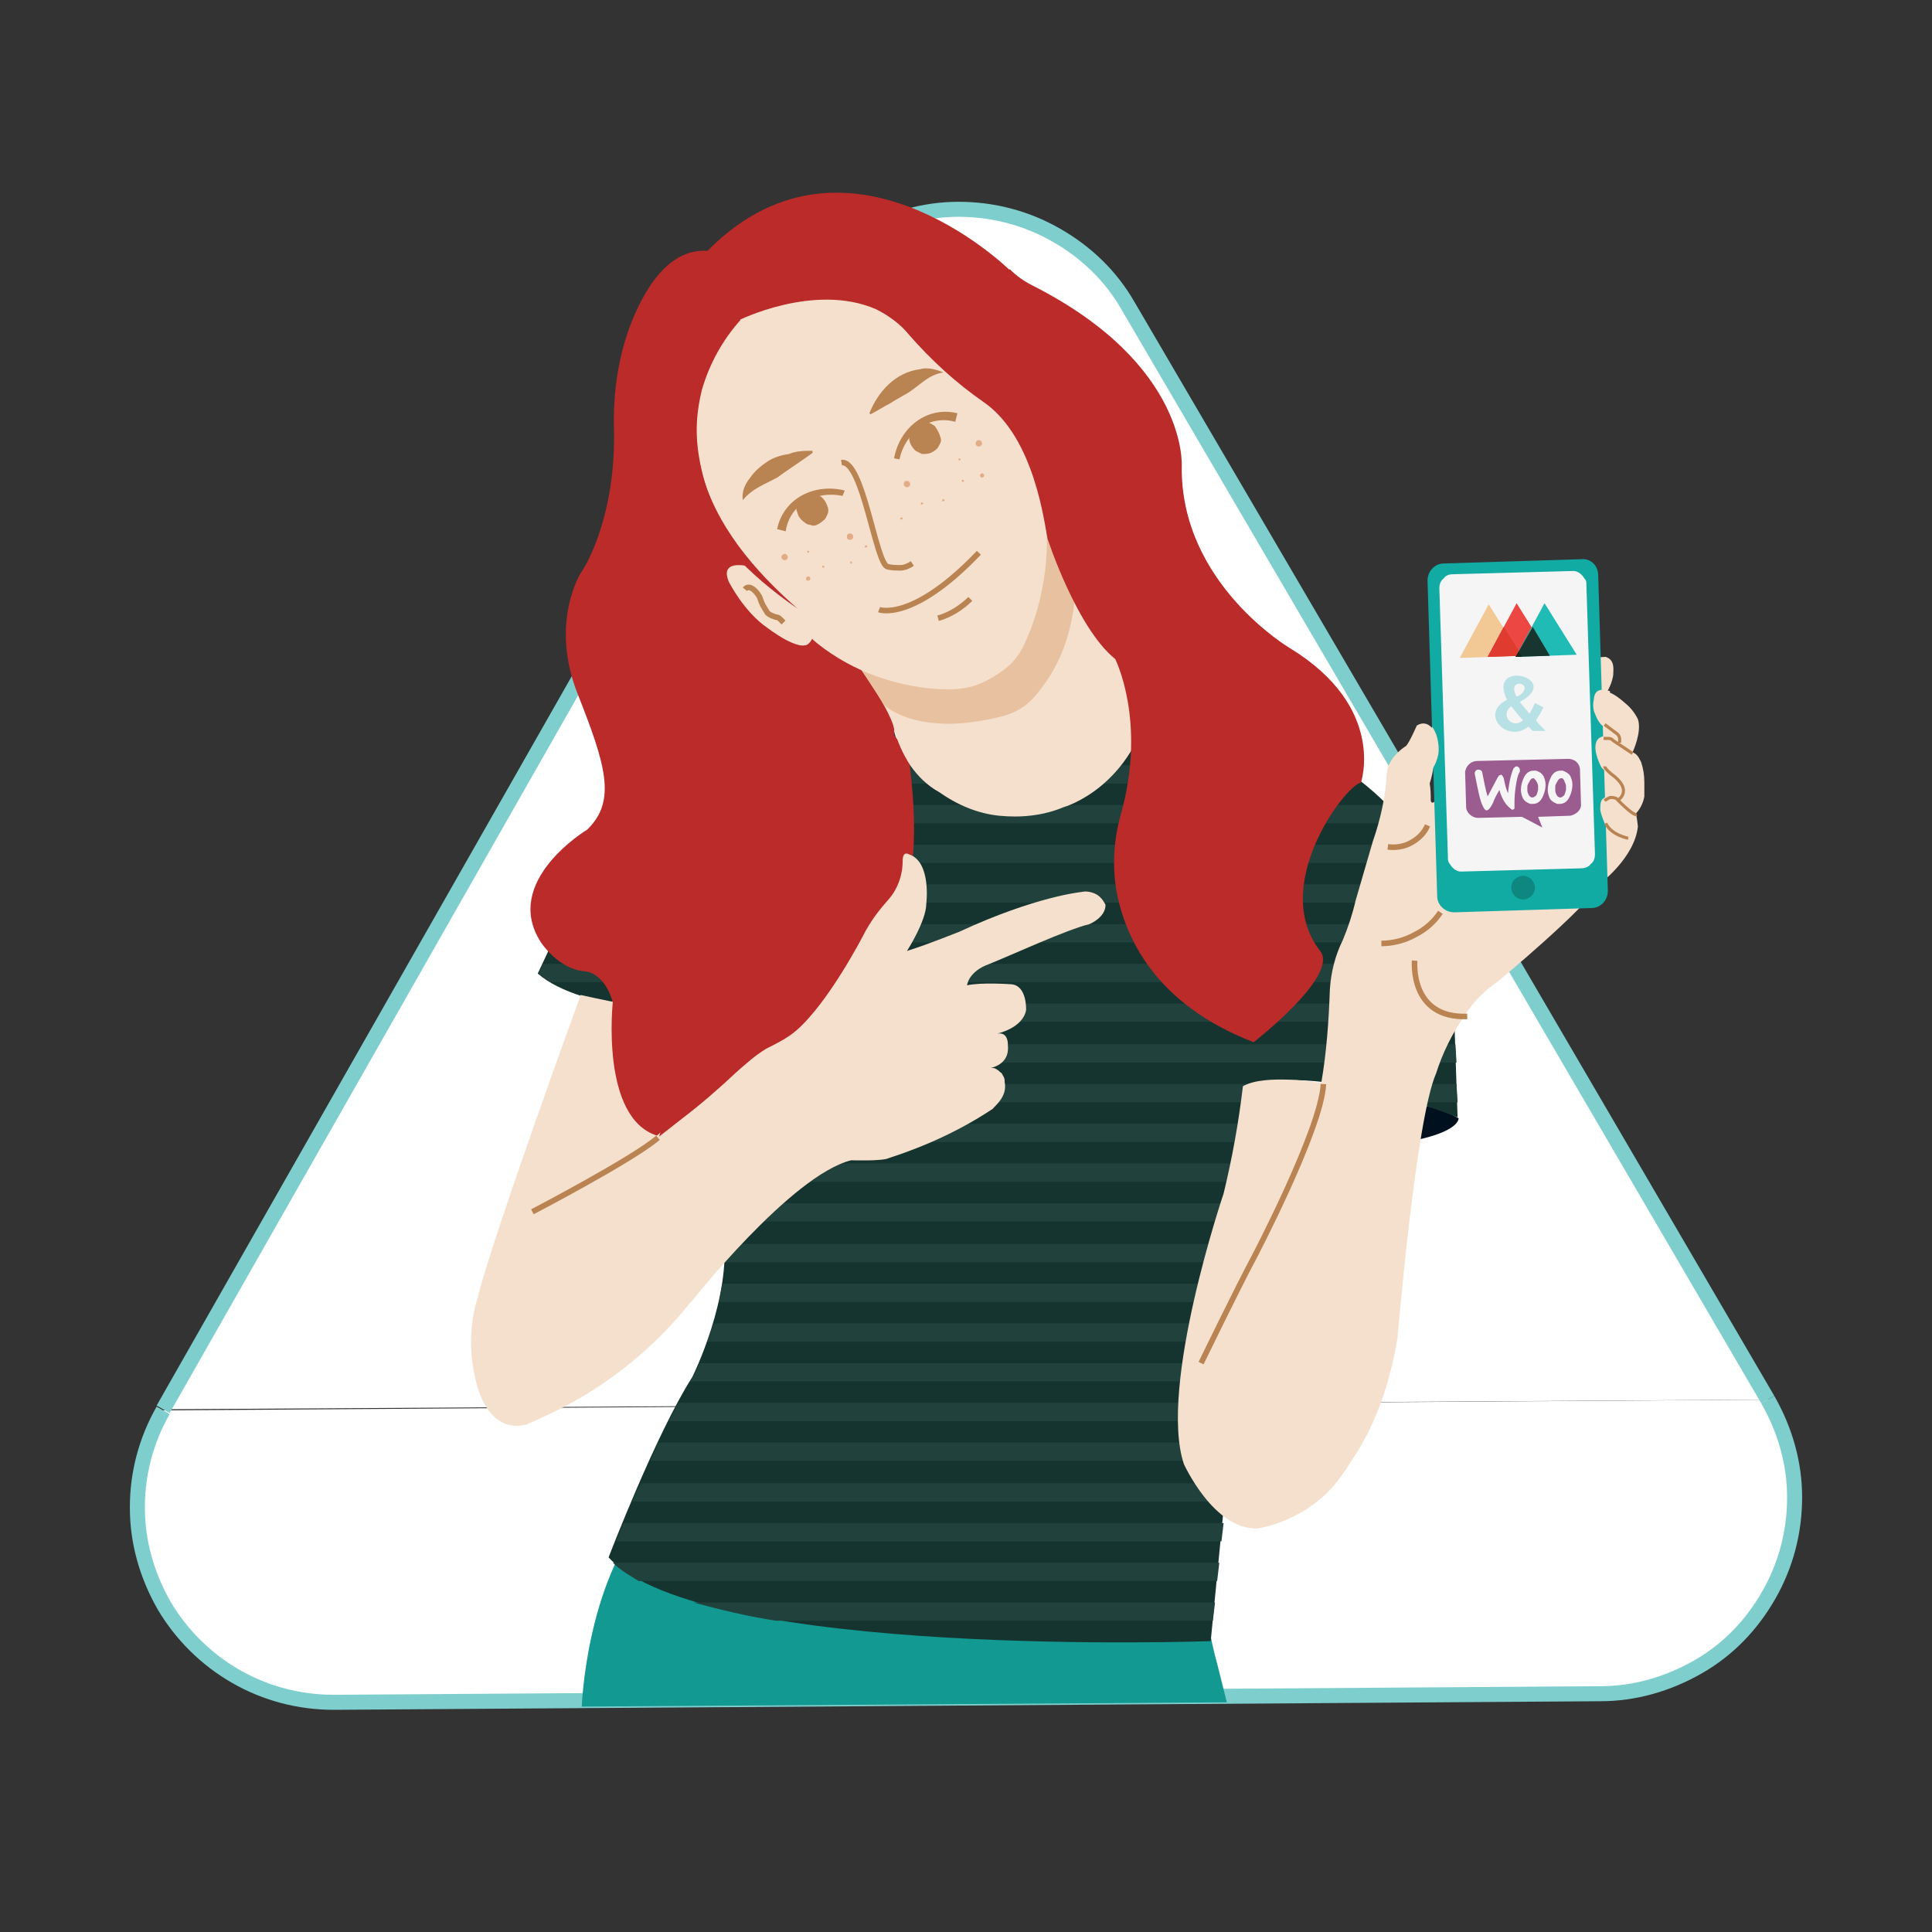 <?xml version="1.0" encoding="utf-8"?>
<!-- Generator: Adobe Illustrator 26.2.1, SVG Export Plug-In . SVG Version: 6.00 Build 0)  -->
<svg version="1.1" id="Layer_1" xmlns="http://www.w3.org/2000/svg" xmlns:xlink="http://www.w3.org/1999/xlink" x="0px" y="0px"
	 viewBox="0 0 180 180" style="enable-background:new 0 0 180 180;" xml:space="preserve">
<rect x="0" y="0" width="180" height="180" fill="#333333" stroke="none"/>
<style type="text/css">
	.st0{fill:#FFFFFF;stroke:#7DCECD;stroke-width:1.4;}
	.st1{fill-rule:evenodd;clip-rule:evenodd;fill:#01101E;}
	.st2{fill-rule:evenodd;clip-rule:evenodd;fill:#129992;}
	.st3{fill-rule:evenodd;clip-rule:evenodd;fill:#16342F;}
	.st4{fill:#21423C;}
	.st5{fill-rule:evenodd;clip-rule:evenodd;fill:#BA2B29;}
	.st6{fill-rule:evenodd;clip-rule:evenodd;fill:#F5E0CD;}
	.st7{fill-rule:evenodd;clip-rule:evenodd;fill:#E8C1A0;}
	.st8{fill:#11ABA3;}
	.st9{fill-rule:evenodd;clip-rule:evenodd;fill:#F5F5F5;}
	.st10{fill-rule:evenodd;clip-rule:evenodd;fill:#9B5C8F;}
	.st11{fill:#B8E1E5;}
	.st12{fill:none;stroke:#BA8352;stroke-width:0.518;stroke-linejoin:round;}
	.st13{fill:none;stroke:#BA8352;stroke-width:0.288;stroke-linejoin:round;}
	.st14{fill:#F5E0CD;}
	.st15{fill:#0E8780;}
	.st16{fill:#E8C1A0;}
	.st17{fill:#E2AD86;}
	.st18{fill:#BA8352;}
	.st19{fill:#BA2B29;}
	.st20{fill:#F2C994;}
	.st21{fill:#EC4742;}
	.st22{fill:#21BBB5;}
	.st23{fill:#E03B2F;}
	.st24{fill:#183530;}
	.st25{fill:#172A1B;}
</style>
<path class="st0" d="M164.7,130.4c1.6,2.8,2.5,5.9,2.5,9.1c0,3.2-0.8,6.3-2.4,9.1c-1.6,2.8-3.8,5.1-6.6,6.7
	c-2.8,1.6-5.9,2.5-9.1,2.5l-59,0.4l-59,0.4c-3.2,0-6.3-0.8-9.1-2.4c-2.8-1.6-5.1-3.9-6.7-6.6c-1.6-2.8-2.5-5.9-2.5-9.1
	c0,0,0-0.1,0-0.1c0-3.1,0.8-6.2,2.4-9"/>
<path class="st0" d="M164.7,130.4l-29.8-51l-29.8-50.9c-1.6-2.8-3.9-5-6.7-6.6c-2.8-1.6-5.9-2.4-9.1-2.4c-3.2,0-6.3,0.9-9.1,2.5
	c-2.8,1.6-5,3.9-6.6,6.7L44.4,80l-29.2,51.3"/>
<path class="st1" d="M132,106.2c0,0,3.7-0.7,3.9-2c-1-0.6-2.1-1-3.3-1.2L132,106.2z"/>
<path class="st2" d="M54.2,159c0,0,0.4-11.4,6-17.9c0,0,26.6,8.5,52,6.2c0.1,2.6,0.5,5.2,1.2,7.7l0.9,3.6L54.2,159z"/>
<path class="st3" d="M50.1,90.7l10.6-22.5l22.5-0.1c0,0,1.3,5.6,9.4,7.5c0,0,10.4-3.8,14.9-9l17.8,5.1c1.9,1.3,3.6,2.8,5.1,4.5
	l5.1,18.9l0.3,9c0,0-12.2-5-19.5-3c0,0-7.1,33.8-2.3,39.5l-1.2,12.3c0,0-47.3,1.7-56.1-7.8c0,0,4.4-11.5,7.8-16.8
	c0,0,3.7-7.4,2.9-13.4l-2.1-20.5C65.3,94.5,54.2,94.3,50.1,90.7z"/>
<path class="st4" d="M85,71.2h16.9c1-0.6,2-1.3,2.9-2H83.7C84,70,84.4,70.6,85,71.2L85,71.2z"/>
<path class="st4" d="M90.3,75h4.1c1.1-0.5,2.7-1.2,4.3-2H86.7C87.8,73.8,89,74.5,90.3,75L90.3,75z"/>
<path class="st4" d="M104.8,69.2h11.5l-5.9-1.7h-3.6C106.2,68.1,105.5,68.7,104.8,69.2L104.8,69.2z"/>
<path class="st4" d="M83.3,68.1l-22.5,0.1l-0.5,1h23.4C83.5,68.9,83.4,68.5,83.3,68.1z"/>
<path class="st4" d="M85,71.2H59.4L58.6,73h28.2C86.1,72.4,85.5,71.9,85,71.2L85,71.2z"/>
<path class="st4" d="M98.8,73h28c-0.5-0.4-1-0.8-1.6-1.1l-2.1-0.6h-21.4C100.8,71.9,99.8,72.4,98.8,73z"/>
<path class="st4" d="M92.7,75.7c-0.8-0.2-1.6-0.4-2.3-0.7H57.6l-0.8,1.7h73.7l-0.1-0.3c-0.4-0.5-0.9-1-1.3-1.4H94.5
	C93.4,75.4,92.7,75.7,92.7,75.7z"/>
<path class="st4" d="M55,80.4h76.5l-0.5-1.7H55.9L55,80.4z"/>
<path class="st4" d="M53.3,84.1h79.2l-0.5-1.7h-78L53.3,84.1z"/>
<path class="st4" d="M51.5,87.8h82l-0.5-1.7H52.3L51.5,87.8z"/>
<path class="st4" d="M50.2,90.7c0.4,0.3,0.7,0.6,1.1,0.8h83.3l-0.5-1.7H50.6L50.2,90.7z"/>
<path class="st4" d="M65.4,94.5l0.1,0.7h70.1l0,0l-0.5-1.7H57C59.8,94.1,62.6,94.4,65.4,94.5z"/>
<path class="st4" d="M65.8,99h69.9l-0.1-1.7h-70L65.8,99z"/>
<path class="st4" d="M117.5,101H66l0.2,1.7h49.9c0.2-0.9,0.3-1.5,0.3-1.5C116.7,101.1,117.1,101,117.5,101z"/>
<path class="st4" d="M131.5,102.7h4.3l-0.1-1.7h-12C126.4,101.3,129,101.9,131.5,102.7L131.5,102.7z"/>
<path class="st4" d="M66.6,106.4h48.8c0.1-0.6,0.2-1.2,0.3-1.7H66.4L66.6,106.4z"/>
<path class="st4" d="M67,110.1h47.8c0.1-0.6,0.2-1.2,0.3-1.7H66.8L67,110.1z"/>
<path class="st4" d="M67.3,113.8h46.8c0.1-0.6,0.2-1.1,0.3-1.7H67.2L67.3,113.8z"/>
<path class="st4" d="M67.5,117.6h46.1c0.1-0.6,0.2-1.1,0.2-1.7H67.5C67.5,116.4,67.5,117,67.5,117.6L67.5,117.6z"/>
<path class="st4" d="M67,121.3h46.1c0.1-0.6,0.1-1.1,0.2-1.7h-46C67.2,120.1,67.1,120.7,67,121.3z"/>
<path class="st4" d="M65.9,125h46.8c0-0.6,0.1-1.1,0.2-1.7H66.5C66.3,123.9,66.1,124.5,65.9,125z"/>
<path class="st4" d="M64.5,128.4c-0.1,0.1-0.1,0.2-0.2,0.3h48.1c0-0.6,0.1-1.1,0.1-1.7H65.2C64.8,127.9,64.5,128.4,64.5,128.4z"/>
<path class="st4" d="M62.3,132.4h50.1c0-0.6,0-1.1,0-1.7H63.2C62.9,131.3,62.6,131.8,62.3,132.4z"/>
<path class="st4" d="M60.6,136.1h52c-0.1-0.5-0.1-1.1-0.1-1.7H61.3C61.1,135,60.8,135.6,60.6,136.1z"/>
<path class="st4" d="M58.9,139.9h54.6c-0.2-0.5-0.4-1.1-0.6-1.7H59.7C59.4,138.7,59.2,139.3,58.9,139.9z"/>
<path class="st4" d="M57.4,143.6h56.4l0.2-1.7H58.1C57.8,142.5,57.6,143.1,57.4,143.6z"/>
<path class="st4" d="M59.5,147.3h53.9l0.2-1.7H57.1C57.8,146.3,58.7,146.8,59.5,147.3z"/>
<path class="st4" d="M72.3,151H113l0.2-1.7H64.6C67.2,150,69.7,150.6,72.3,151L72.3,151z"/>
<path class="st5" d="M67.7,23.9c0,0-3.4-2.1-6.6,2c0,0-4.1,4.8-3.9,13.9c0.1,3.7-0.4,7.4-1.7,10.8c-0.4,1-0.8,1.9-1.4,2.8
	c0,0-2.9,4.6-0.3,11.2c2.6,6.6,3.7,10,0.9,12.7c0,0-8,4.8-4.3,10.5c0,0,1.6,2.5,4.1,2.7c2.3,0.2,3.6,4.6,2,5.3c0,0-2.6,3.6,2.4,5.6
	c0,0,0.8-0.2,1.6,2.6c0.8,2.8,0.4,2.6,2.3,3.5c0,0,15,1.1,19.4-20.3c0,0,4.5-2.3,2.4-17.1l-1.3-1.6l0.1-3.2c0,0-25.7-28.3-12.7-36.7
	L67.7,23.9z"/>
<path class="st6" d="M78.8,60.4c0,0,4.1,5.4,4.5,7.5c0.3,1.2,0.8,2.3,1.5,3.4c0.7,1,1.6,1.9,2.7,2.5c1.7,1.2,3.6,2,5.6,2.2
	c2,0.2,4.1,0,6-0.8c0,0,6.5-1.8,8.2-10.3c0,0-5.9-3.8-9.5-17.8C97.8,47,96.6,56.5,78.8,60.4z"/>
<path class="st7" d="M79.2,60.8l3.2,4.9c0,0,3.1,3.1,11.1,1c1.1-0.3,2.1-0.9,2.8-1.7c1.6-1.8,2.7-3.9,3.3-6.2c0.6-2.3,0.8-4.7,0.4-7
	L98,46.5C98,46.5,91.6,60,79.2,60.8z"/>
<path class="st6" d="M54.1,92.7c0,0-8.1,22.2-9.6,28.2c-0.8,2.6-0.8,5.4-0.1,8c0,0,1,4.8,4.7,3.8c0,0,0.5-0.2,1.1-0.5
	c5.5-2.4,10.3-6.1,14-10.7c0.1-0.1,0.1-0.2,0.2-0.2c0,0,9.3-11.8,14.9-13.2c0,0,2.9,0.1,3.5-0.2c3.4-1.1,6.7-2.6,9.7-4.6
	c0.1-0.2,1.4-1.1,1.1-2.5c0-0.2,0-0.3-0.1-0.5c-0.1-0.1-0.1-0.3-0.3-0.4c-0.1-0.1-0.2-0.2-0.4-0.3c-0.1-0.1-0.3-0.1-0.5-0.1
	c0,0,1.8-0.3,1.6-2.1c0,0,0.1-1.3-1-1.1c0,0,2.4-0.5,2.7-2.2c0,0,0.1-2.3-1.4-2.4c0,0-2.8-0.2-4.1,0.1c0,0,0.1-1.3,2.1-2
	c2-0.8,7.2-3.2,9.3-3.7c0,0,1.5-0.6,1.5-1.8c-0.2-0.4-0.5-0.8-0.9-1c-0.4-0.2-0.9-0.3-1.3-0.2c0,0-4.3,0.4-11.4,3.7
	c0,0-3,1.2-4.6,1.7l-0.3,0.1c0,0,1.8-2.8,1.8-4.4c0,0,0.5-3.9-1.6-4.6c0,0-0.6-0.4-0.6,0.6c0,1.4-0.5,2.7-1.4,3.7
	c-0.9,1-1.7,2.1-2.3,3.3l0,0c0,0-3.2,6.2-6.2,8.8c-0.8,0.7-1.8,1.2-2.8,1.7c-1,0.6-1.9,1.4-2.8,2.2c-1.6,1.5-3.2,2.9-4.9,4.2
	l-2.3,1.8c0,0,3.8-11.2,3.8-11.2C61.4,94.2,57.7,93.5,54.1,92.7L54.1,92.7z"/>
<path class="st6" d="M133.6,71.3c0,0,0.8-1.5,0.3-2.6c0,0-0.6-1.9-1.9-1.1c0,0-0.7,1.6-1,1.9c0,0-1.7,1-1.8,2.6
	c-0.1,2.1-0.6,4.3-1.3,6.3c0,0-1.6,5.5-1.6,5.5c-0.3,1.3-0.7,2.5-1.2,3.7c-0.7,1.4-1.1,3-1.2,4.6c-0.1,2.9-0.3,5.8-0.8,8.7
	c0,0-5.2-0.9-7.3,0.3c-0.4,3.4-1,6.7-1.8,10c0,0-6.1,18-3.7,25.2c0,0,2.8,6.2,6.9,6c2.7-0.5,5.2-1.9,7-3.9c0.4-0.5,0.8-1,1.2-1.6
	c1.3-2,3.6-5.2,4.8-12.2c0,0,1.7-20.4,3.6-24.7c0.6-1.9,1.5-3.7,2.6-5.3c0.8-1.3,1.9-2.4,3.2-3.3c0,0,8.2-6.8,9.5-9.1
	c0,0,3.2-2.4,3.5-5.3c0,0-0.1-1-0.2-1.2c0.4-0.4,0.7-1,0.8-1.6l0-1.3c0-0.7-0.1-1.3-0.3-1.9c-0.2-0.4-0.4-0.8-0.8-0.9
	c0,0,0.9-1.9,0.5-3.1c-0.3-0.6-0.7-1.1-1.2-1.5l0,0c0,0-1.2-1.1-1.7-1c0.3-0.5,0.5-1,0.6-1.6c0-0.5,0.2-1.4-0.7-1.7c0,0-0.8,0-1,0.2
	l-14.4,12.4c0,0-0.7,1.5-0.9,0.8c0-0.5,0-1.1-0.1-1.6C133.4,72.4,133.5,71.8,133.6,71.3L133.6,71.3z"/>
<path class="st8" d="M147.3,52.1l-12.8,0.4c-0.8,0-1.5,0.7-1.5,1.6l0.9,29.4c0,0.8,0.7,1.5,1.6,1.5l12.8-0.4c0.8,0,1.5-0.7,1.5-1.6
	l-0.9-29.4C148.9,52.7,148.2,52,147.3,52.1z"/>
<path class="st9" d="M135.4,53.5l11.1-0.3c0.2,0,0.3,0,0.5,0.1c0.2,0.1,0.3,0.2,0.4,0.3c0.1,0.1,0.2,0.3,0.3,0.4s0.1,0.3,0.1,0.5
	l0.8,25.1c0,0.3-0.1,0.7-0.4,0.9c-0.2,0.3-0.6,0.4-0.9,0.4l-11.1,0.3c-0.2,0-0.3,0-0.5-0.1c-0.2-0.1-0.3-0.2-0.4-0.3
	c-0.1-0.1-0.2-0.3-0.3-0.4c-0.1-0.2-0.1-0.3-0.1-0.5l-0.8-25.1c0-0.3,0.1-0.7,0.4-0.9C134.7,53.6,135,53.5,135.4,53.5z"/>
<path class="st10" d="M142.9,72.5c-0.2,0-0.3,0.1-0.4,0.3c-0.1,0.2-0.2,0.3-0.2,0.5c0,0.1,0,0.2,0,0.3c0,0.1,0,0.2,0.1,0.4
	c0.1,0.2,0.1,0.2,0.3,0.3c0.1,0,0.2,0,0.3-0.1c0.2-0.1,0.2-0.3,0.3-0.6c0-0.1,0-0.2,0-0.3c0-0.1,0-0.2-0.1-0.4
	C143.1,72.7,143,72.6,142.9,72.5z"/>
<path class="st10" d="M145.5,72.5c-0.2,0-0.3,0.1-0.4,0.3c-0.1,0.2-0.2,0.3-0.2,0.5c0,0.1,0,0.2,0,0.3c0,0.1,0,0.2,0.1,0.4
	c0.1,0.2,0.1,0.2,0.3,0.3c0.1,0,0.2,0,0.3-0.1c0.2-0.1,0.2-0.3,0.3-0.6c0-0.1,0-0.2,0-0.3c0-0.1,0-0.2-0.1-0.4
	C145.7,72.6,145.6,72.5,145.5,72.5z"/>
<path class="st10" d="M137.6,70.9l8.5-0.2c0.5,0,1,0.3,1.1,0.9l0.1,3.4c0,0.5-0.5,0.9-1,1l-3,0.1l0.4,1l-1.9-1l-4.1,0.1
	c-0.5,0-1-0.4-1.1-0.9l-0.1-3.4C136.6,71.3,137.1,70.9,137.6,70.9z M141.1,75.3c0-0.1,0-0.2,0-0.3c0-0.4,0-0.9,0.1-1.6
	c0.1-0.7,0.2-1.2,0.4-1.5c0-0.1,0-0.1,0-0.2c0-0.1-0.1-0.2-0.1-0.2c-0.1-0.1-0.2-0.1-0.2-0.1c-0.1,0-0.2,0.1-0.3,0.2
	c-0.2,0.5-0.4,1.2-0.5,2.3c-0.2-0.4-0.3-0.9-0.4-1.4c-0.1-0.2-0.2-0.4-0.3-0.3c-0.1,0-0.2,0.1-0.3,0.3l-0.9,1.7
	c-0.2-0.6-0.3-1.3-0.5-2.2c0-0.2-0.2-0.3-0.4-0.3c-0.1,0-0.2,0.1-0.2,0.1c-0.1,0.1-0.1,0.2-0.1,0.3c0.3,1.5,0.5,2.6,0.8,3.1
	c0.1,0.2,0.2,0.3,0.3,0.3c0.2,0,0.4-0.3,0.6-0.7c0.1-0.3,0.3-0.7,0.6-1.2c0.2,0.8,0.6,1.4,1,1.7c0.1,0.1,0.2,0.2,0.3,0.1
	C141,75.4,141.1,75.4,141.1,75.3z M143.7,74.3c-0.2,0.4-0.5,0.6-0.9,0.6c-0.1,0-0.1,0-0.2,0c-0.3-0.1-0.5-0.2-0.7-0.5
	c-0.1-0.2-0.2-0.5-0.2-0.8c0-0.4,0.1-0.8,0.3-1.2c0.2-0.4,0.5-0.6,0.9-0.6c0.1,0,0.1,0,0.2,0c0.3,0.1,0.5,0.2,0.7,0.5
	c0.1,0.2,0.2,0.5,0.2,0.8C144,73.5,143.9,73.9,143.7,74.3z M145.3,74.9c0.4,0,0.7-0.2,0.9-0.6c0.2-0.4,0.3-0.8,0.3-1.2
	c0-0.3-0.1-0.6-0.2-0.8c-0.1-0.2-0.4-0.4-0.7-0.5c-0.1,0-0.2,0-0.2,0c-0.4,0-0.7,0.2-0.9,0.6c-0.2,0.4-0.3,0.8-0.3,1.2
	c0,0.3,0.1,0.6,0.2,0.8c0.1,0.2,0.4,0.4,0.7,0.5C145.1,74.9,145.2,74.9,145.3,74.9z"/>
<path class="st11" d="M144,68.1h-1.2c-0.1-0.1-0.2-0.2-0.4-0.4c-2,1.6-4.6-1.2-2-2.5c-1.9-3.9,5.3-2,1.2,0.2
	c0.3,0.4,0.6,0.7,0.9,1.1c0.2-0.3,0.3-0.6,0.5-1l0.8,0.4c-0.2,0.4-0.4,0.8-0.7,1.2C143.3,67.4,143.6,67.7,144,68.1z M141.9,67.1
	c-0.4-0.4-0.7-0.8-1.1-1.3C139.7,66.6,140.9,68,141.9,67.1z M141.3,64.9c0.7-0.2,1.1-1.1,0.3-1.2C140.9,63.7,141,64.4,141.3,64.9z"
	/>
<path class="st12" d="M111.9,127c0,0,3.5-7.2,4.9-9.8c0,0,6.3-12,6.5-16.2"/>
<path class="st12" d="M128.7,87.9c1.1,0,2.2-0.3,3.1-0.8c1-0.5,1.8-1.2,2.4-2.1"/>
<path class="st12" d="M129.3,78.9c0.7,0.1,1.5,0,2.2-0.4c0.7-0.4,1.2-0.9,1.5-1.6"/>
<path class="st13" d="M149.7,64.6l-0.4,0c-0.1,0-0.2,0-0.3,0.1c-0.1,0.1-0.2,0.1-0.2,0.2"/>
<path class="st12" d="M49.6,112.9c0,0,9.4-4.9,11.7-6.9"/>
<path class="st5" d="M57.1,93.3c0,0-1.2,10.8,4.1,12.5l7-5.9l0.4-6.8L57.1,93.3z"/>
<path class="st14" d="M133.4,67.7c0.2,0.2,0.3,0.5,0.4,0.7c0.2,0.6,0.3,1.3,0.2,1.9c-0.1,0.5-0.3,1-0.6,1.4L133.4,67.7z"/>
<path class="st12" d="M131.8,89.5c0,0-0.5,5.4,4.9,5.2"/>
<path class="st6" d="M150,64.4c0,0-1.4-0.6-1.5,0.7c-0.1,0.5-0.1,1,0.1,1.4c0.2,0.5,0.4,0.9,0.8,1.2l0.5,0.4L150,64.4z"/>
<path class="st13" d="M150.9,69.2c0-0.1,0-0.3,0-0.4c0-0.1-0.1-0.3-0.2-0.4l-1.2-0.9"/>
<path class="st14" d="M149.1,68.7c0,0-1.1,0.4,0.1,2.8l0.8,0.8l-0.1-3.7C149.6,68.5,149.3,68.6,149.1,68.7L149.1,68.7z"/>
<path class="st13" d="M150.8,74.5c0,0,1.4-0.9-0.7-2.4c0,0-0.6-0.5-0.6-0.7"/>
<path class="st13" d="M149.4,68.8c0.2,0,0.3,0,0.5,0c0.2,0,0.3,0.1,0.4,0.2l1.8,1.2"/>
<path class="st14" d="M149.7,74.2c-0.2,0.1-0.4,0.2-0.5,0.4c-0.1,0.2-0.1,0.5-0.1,0.7c0,0-0.1,0.2,0.4,1.4c0,0,0.6,0.8,0.9,0.9
	L149.7,74.2z"/>
<path class="st13" d="M151.7,78.1c0,0-1.6-0.3-2.1-1.4"/>
<path class="st13" d="M149.5,74.6c0.1-0.1,0.3-0.2,0.5-0.3c0.2,0,0.4,0,0.6,0.1c0,0,1.5,1.6,1.9,1.5"/>
<path class="st15" d="M141.9,83.8c0.6,0,1.1-0.5,1.1-1.1c0-0.6-0.5-1.1-1.1-1.1s-1.1,0.5-1.1,1.1C140.8,83.3,141.3,83.8,141.9,83.8z
	"/>
<path class="st14" d="M92.8,62.9c-1.9,1.2-3.2,1.4-5.4,1.3c-4.4-0.3-8.6-1.9-11.9-4.8c-3.2-2.8-5.8-6.3-8.2-9.9l-1.1-1.4
	c-4.5-7-2.5-15.5,2.5-18.6c6.8-4.1,17.4-3.9,21.8,3.1l0.9,1.5c2.2,3.7,4.3,7.5,5.5,11.6c1.2,4.1,0.6,9.1-0.9,13
	C95.2,60.7,94.7,61.7,92.8,62.9z"/>
<path class="st5" d="M68.7,29.9c0,0,7.1-3.6,12.9-1.1c1.2,0.6,2.3,1.4,3.1,2.4c2.1,2.4,4.4,4.5,7,6.3c4.7,3.3,5.6,11.3,5.9,12.7
	c0,0,2.7,8.3,6.3,11.2c0,0,2.9,5.7,0.6,14.2c-0.7,2.4-0.9,4.8-0.5,7.3c0.8,4.5,3.7,10.7,12.8,14.2c0,0,8-6.2,6.2-8.5
	c-4.7-6,2.2-15.3,3.8-15.7c0,0,2.4-7-6.6-12.5c0,0-10.2-6-10.1-16.9c0,0,0.7-9.5-13.9-16.9c-0.8-0.4-1.5-0.9-2.1-1.5L94,25.1
	c0,0-15.4-15.1-28.4-1.4C65.5,23.7,65.7,26.8,68.7,29.9z"/>
<path class="st6" d="M70.3,52.9c0,0-3.4-1.1-2.4,1.3c0,0,1.4,2.8,3.6,4.3c0,0,3.1,2.4,3.9,1.4c0.2-0.2,0.3-0.4,0.3-0.7
	c0.1-0.2,0.1-0.5,0-0.8C75.7,58.4,73.4,57.1,70.3,52.9z"/>
<path class="st16" d="M76.8,48.2c0.1,0,0.2-0.1,0.2-0.2s-0.1-0.2-0.2-0.2c-0.1,0-0.2,0.1-0.2,0.2S76.7,48.2,76.8,48.2z"/>
<path class="st16" d="M86.2,42.1c0.1,0,0.2-0.1,0.2-0.2s-0.1-0.2-0.2-0.2c-0.1,0-0.2,0.1-0.2,0.2S86.1,42.1,86.2,42.1z"/>
<path class="st17" d="M75.3,54.1c0.1,0,0.2-0.1,0.2-0.2c0-0.1-0.1-0.2-0.2-0.2c-0.1,0-0.2,0.1-0.2,0.2
	C75.1,54.1,75.2,54.1,75.3,54.1z"/>
<path class="st17" d="M75.3,51.5c0.1,0,0.1-0.1,0.1-0.1s-0.1-0.1-0.1-0.1c-0.1,0-0.1,0.1-0.1,0.1S75.2,51.5,75.3,51.5z"/>
<path class="st17" d="M76.7,52.9c0.1,0,0.1-0.1,0.1-0.1c0-0.1-0.1-0.1-0.1-0.1c-0.1,0-0.1,0.1-0.1,0.1
	C76.6,52.8,76.6,52.9,76.7,52.9z"/>
<path class="st17" d="M73.1,52.2c0.1,0,0.3-0.1,0.3-0.3c0-0.1-0.1-0.3-0.3-0.3c-0.1,0-0.3,0.1-0.3,0.3C72.8,52.1,73,52.2,73.1,52.2z
	"/>
<path class="st17" d="M80.7,51c0.1,0,0.1-0.1,0.1-0.1c0-0.1-0.1-0.1-0.1-0.1c-0.1,0-0.1,0.1-0.1,0.1C80.5,51,80.6,51,80.7,51z"/>
<path class="st17" d="M79.3,52.5c0.1,0,0.1-0.1,0.1-0.1s-0.1-0.1-0.1-0.1c-0.1,0-0.1,0.1-0.1,0.1S79.2,52.5,79.3,52.5z"/>
<path class="st17" d="M79.2,50.3c0.1,0,0.3-0.1,0.3-0.3c0-0.1-0.1-0.3-0.3-0.3s-0.3,0.1-0.3,0.3C78.9,50.2,79,50.3,79.2,50.3z"/>
<path class="st17" d="M91.5,44.5c0.1,0,0.2-0.1,0.2-0.2s-0.1-0.2-0.2-0.2c-0.1,0-0.2,0.1-0.2,0.2S91.4,44.5,91.5,44.5z"/>
<path class="st17" d="M89.4,42.9c0.1,0,0.1-0.1,0.1-0.1s-0.1-0.1-0.1-0.1c-0.1,0-0.1,0.1-0.1,0.1S89.3,42.9,89.4,42.9z"/>
<path class="st17" d="M84,48.4c0.1,0,0.1-0.1,0.1-0.1c0-0.1-0.1-0.1-0.1-0.1c-0.1,0-0.1,0.1-0.1,0.1C83.8,48.4,83.9,48.4,84,48.4z"
	/>
<path class="st17" d="M89.7,44.9c0.1,0,0.1-0.1,0.1-0.1c0-0.1-0.1-0.1-0.1-0.1c-0.1,0-0.1,0.1-0.1,0.1
	C89.6,44.8,89.6,44.9,89.7,44.9z"/>
<path class="st17" d="M91.2,41.6c0.1,0,0.3-0.1,0.3-0.3c0-0.1-0.1-0.3-0.3-0.3c-0.1,0-0.3,0.1-0.3,0.3C90.9,41.5,91,41.6,91.2,41.6z
	"/>
<path class="st17" d="M85.9,47C86,47,86,47,86,46.9c0-0.1-0.1-0.1-0.1-0.1c-0.1,0-0.1,0.1-0.1,0.1C85.8,47,85.8,47,85.9,47z"/>
<path class="st17" d="M87.9,46.7c0.1,0,0.1-0.1,0.1-0.1c0-0.1-0.1-0.1-0.1-0.1c-0.1,0-0.1,0.1-0.1,0.1
	C87.7,46.7,87.8,46.7,87.9,46.7z"/>
<path class="st17" d="M84.5,45.4c0.1,0,0.3-0.1,0.3-0.3c0-0.1-0.1-0.3-0.3-0.3s-0.3,0.1-0.3,0.3C84.2,45.3,84.4,45.4,84.5,45.4z"/>
<path class="st12" d="M87.4,57.6c1.1-0.3,2.2-1,3-1.8"/>
<path class="st18" d="M75.7,42.2c-1.1,0.8-2.2,1.5-3.3,2.3c-1.1,0.6-2.3,1-3.2,2.1c-0.1-0.8,0.2-1.5,0.7-2.1c0.4-0.6,1-1.1,1.6-1.5
	c0.6-0.4,1.3-0.6,2-0.7C74.2,42,75,42,75.7,42L75.7,42.2L75.7,42.2z"/>
<path class="st18" d="M81,38.5c0.8-2,2.4-3.8,4.7-4.1c0.7-0.2,1.5,0,2.2,0.3c-1.4,0.2-2.2,1.2-3.3,1.9c-0.5,0.3-1.1,0.6-1.7,1
	c-0.6,0.3-1.2,0.7-1.8,1L81,38.5L81,38.5z"/>
<path class="st18" d="M74.9,46.3c0.9-0.5,1.8-0.3,2.2,0.9c0.1,0.2,0.1,0.5,0,0.7c-0.1,0.2-0.2,0.5-0.4,0.6c-0.2,0.2-0.4,0.3-0.6,0.4
	c-0.2,0.1-0.4,0.1-0.6,0c-0.2,0-0.4-0.1-0.5-0.2c-0.3-0.2-0.6-0.5-0.7-0.9c0-0.1-0.1-0.2-0.1-0.3c0-0.2,0-0.5,0.1-0.7
	C74.5,46.6,74.7,46.4,74.9,46.3L74.9,46.3z"/>
<path class="st12" d="M78.4,43.1c2-0.3,3.2,9.5,4.3,9.7c0.4,0.1,0.8,0.1,1.2,0.1s0.8-0.2,1.1-0.4"/>
<path class="st18" d="M78.5,46.2c-2.4-0.5-4.9,0.7-5.3,3.3l-0.8-0.2c0.6-2.9,3.5-4.3,6.3-3.6L78.5,46.2L78.5,46.2z"/>
<path class="st18" d="M85.4,39.6c-0.8,0.7-1,1.5-0.1,2.4c0.2,0.1,0.4,0.2,0.6,0.3c0.3,0,0.5,0,0.8-0.1c0.2-0.1,0.4-0.2,0.6-0.4
	c0.1-0.1,0.2-0.3,0.3-0.5c0.1-0.2,0.1-0.4,0-0.6c-0.1-0.4-0.3-0.7-0.5-1c-0.1-0.1-0.2-0.1-0.3-0.2c-0.2-0.1-0.5-0.2-0.7-0.2
	C85.9,39.3,85.6,39.4,85.4,39.6L85.4,39.6z"/>
<path class="st18" d="M83.3,42.7c0.5-2.8,3-4.9,5.9-4.2L89,39.3c-2.5-0.7-4.7,1.1-5.2,3.5L83.3,42.7z"/>
<path class="st12" d="M81.9,56.8c0,0,3.1,1.2,9.3-5.3"/>
<path class="st19" d="M68.7,29.5c0,0-8.9,8.6,0.5,22.8l-3.9-0.2c0,0-6.5-9.8-2.8-18.9C65.2,26.3,68.7,29.5,68.7,29.5z"/>
<path class="st19" d="M69,29.8c-1.7,1.9-2.9,4.1-3.6,6.5c-0.6,2.4-0.7,5-0.1,7.4c1.3,5.2,5,9.5,9,13c-4.5-3.1-8.7-7.2-10.6-12.5
	c-2-5.5-0.8-12.1,2.8-16.8L69,29.8L69,29.8z"/>
<path class="st12" d="M69.4,54.9c0.5-0.6,1.3,0.5,1.4,0.8c0.1,0.3,0.2,0.6,0.4,0.9c0.1,0.2,0.2,0.3,0.3,0.5c0.2,0.2,0.5,0.3,0.8,0.4
	c0.2,0,0.3,0.1,0.4,0.2c0.1,0.1,0.2,0.2,0.3,0.3"/>
<path class="st20" d="M136,61.3l2.7-5l3,4.8L136,61.3z"/>
<path class="st21" d="M138.6,61.2l2.7-5l3,4.8L138.6,61.2z"/>
<path class="st22" d="M141.2,61.2l2.7-5l3,4.8L141.2,61.2z"/>
<path class="st23" d="M138.6,61.2l3.2-0.1l-1.7-2.7L138.6,61.2z"/>
<path class="st24" d="M141.2,61.2l3.2-0.1l-1.6-2.7L141.2,61.2z"/>
<path class="st25" d="M141.2,61.2l0.6,0l-0.3-0.5L141.2,61.2z"/>
</svg>
